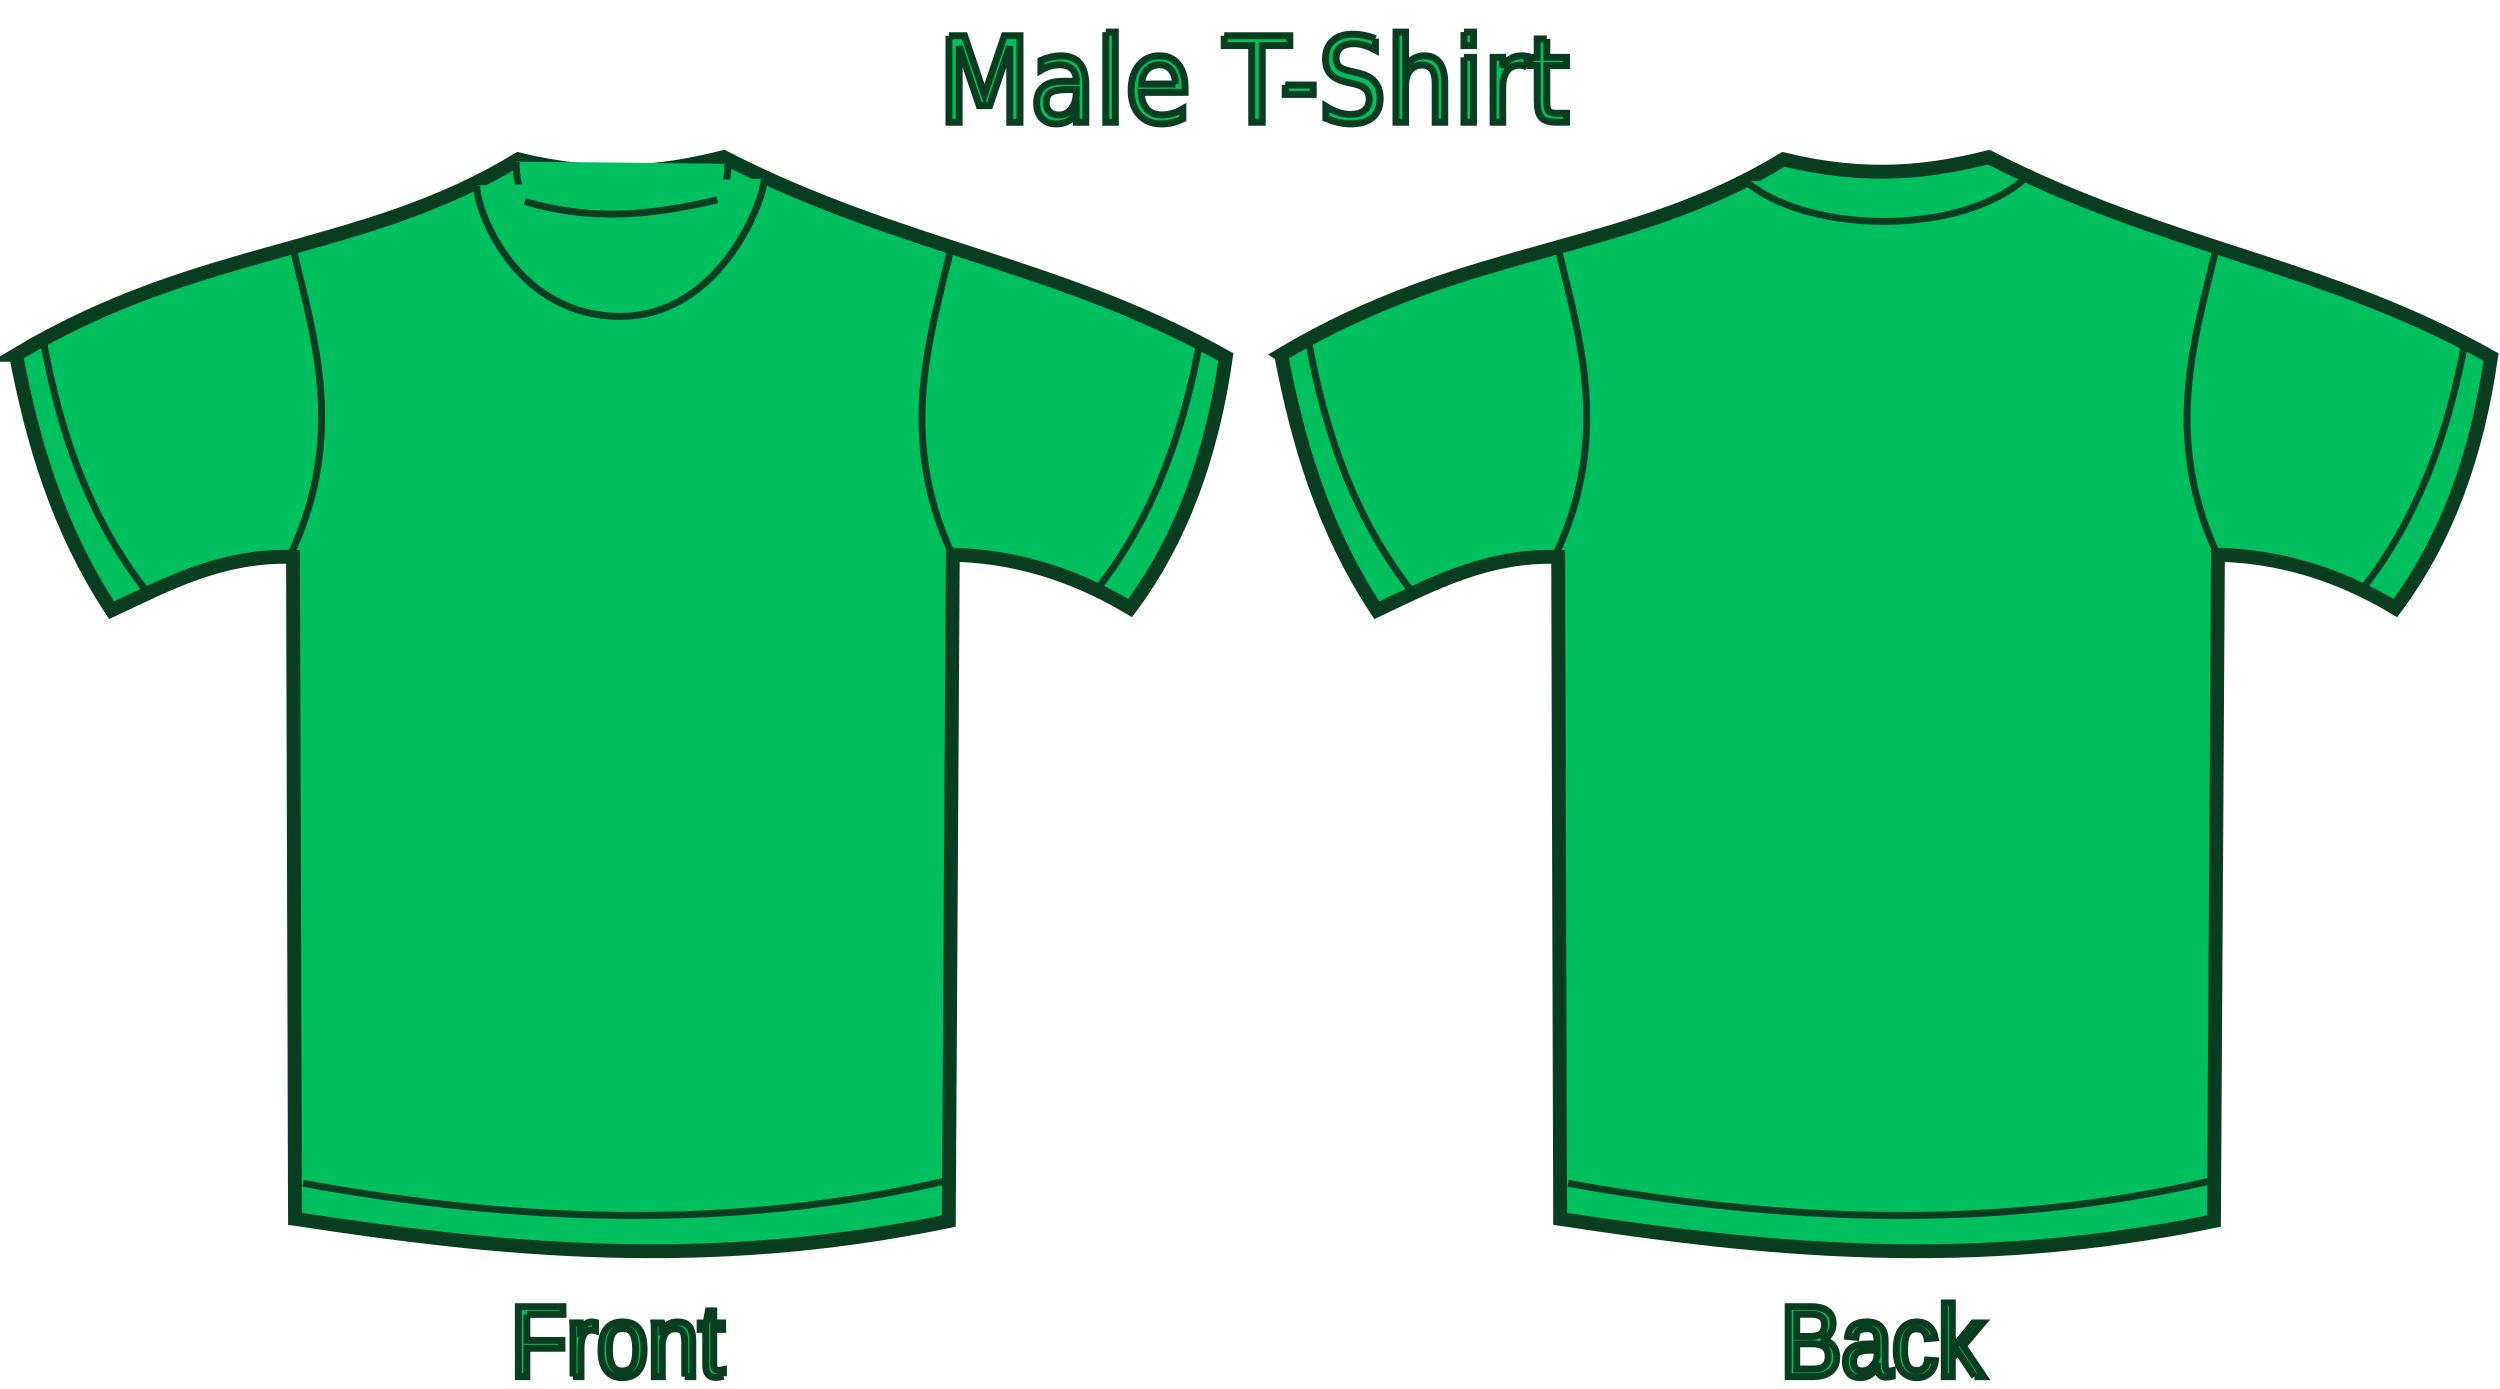 <?xml version="1.0"?><svg width="360" height="200" xmlns="http://www.w3.org/2000/svg">

 <g>
  <title>Layer 1</title>
  <g id="layer1">
   <g id="g3219" stroke="#000000">
    <path id="path2427" d="m2.295,51.093c26.799,-15.989 49.677,-14.37 72.333,-28.147c12.153,2.967 21.201,1.781 29.564,-0.32c25.661,13.164 48.223,15.275 72.333,28.786c-2.004,14.108 -6.417,26.298 -13.778,36.143c-8.93,-5.333 -17.38,-7.453 -25.546,-7.676l-0.574,95.954c-35.181,7.302 -65.001,4.147 -94.147,-0.32l-0.287,-95.314c-10.263,-0.332 -18.072,3.894 -26.12,7.676c-7.74,-11.76 -11.357,-24.176 -13.778,-36.782l-0,0z" stroke-miterlimit="4" stroke-width="2" stroke="#093d22" fill-rule="evenodd" fill="#00bf5f"/>
    <path id="path3199" d="m6.313,49.493c2.426,13.118 6.663,25.37 14.926,35.823" stroke-width="1px" stroke="#093d22" fill-rule="evenodd" fill="#00bf5f"/>
    <path id="path3203" d="m43.628,170.395c30.808,5.62 61.617,6.826 92.425,-0.32" stroke-width="1px" stroke="#093d22" fill-rule="evenodd" fill="#00bf5f"/>
    <path id="path3205" d="m74.34,23.266c-0.25,2.837 1.854,15.54 15.213,16.312c13.073,0.756 15.635,-14.079 15.213,-15.992" stroke-width="1px" stroke="#093d22" fill-rule="evenodd" fill="#00bf5f"/>
    <path d="m68.666,26.685c-0.25,2.837 5.01,18.443 20.092,18.871c15.369,0.436 21.663,-17.918 21.241,-19.831" id="path3207" stroke-width="1px" stroke="#093d22" fill-rule="evenodd" fill="#00bf5f"/>
    <path id="path3209" d="m75.578,29.023c9.352,2.726 17.614,2.141 27.73,-0.246" stroke-width="1px" stroke="#093d22" fill-rule="evenodd" fill="#00bf5f"/>
    <path id="path3213" d="m42.325,36.28c2.821,12.065 7.489,26.226 -0.287,43.179" stroke-width="1px" stroke="#093d22" fill-rule="evenodd" fill="#00bf5f"/>
    <path d="m136.751,36.527c-2.821,12.065 -7.489,26.227 0.287,43.179" id="path3215" stroke-width="1px" stroke="#093d22" fill-rule="evenodd" fill="#00bf5f"/>
    <path d="m172.793,49.174c-2.426,13.118 -6.663,25.37 -14.926,35.823" id="path3217" stroke-width="1px" stroke="#093d22" fill-rule="evenodd" fill="#00bf5f"/>
   </g>
   <g id="g3272" stroke="#000000">
    <path d="m184.475,51.093c26.799,-15.989 49.677,-14.37 72.333,-28.146c12.153,2.967 21.201,1.781 29.565,-0.32c25.661,13.164 48.223,15.275 72.333,28.786c-2.004,14.108 -6.417,26.298 -13.778,36.143c-8.93,-5.333 -17.38,-7.453 -25.546,-7.676l-0.574,95.954c-35.182,7.302 -65.001,4.147 -94.147,-0.32l-0.287,-95.314c-10.263,-0.332 -18.072,3.894 -26.12,7.676c-7.74,-11.76 -11.357,-24.176 -13.778,-36.782z" id="path3274" stroke-miterlimit="4" stroke-width="2" stroke="#093d22" fill-rule="evenodd" fill="#00bf5f"/>
    <path d="m188.494,49.493c2.426,13.118 6.663,25.37 14.926,35.823" id="path3276" stroke-width="1px" stroke="#093d22" fill-rule="evenodd" fill="#00bf5f"/>
    <path d="m225.808,170.395c30.808,5.62 61.617,6.826 92.425,-0.32" id="path3278" stroke-width="1px" stroke="#093d22" fill-rule="evenodd" fill="#00bf5f"/>
    <path d="m251.347,26.067c8.77,7.556 30.566,8.025 40.11,-0.246" id="path3284" stroke-width="1px" stroke="#093d22" fill-rule="evenodd" fill="#00bf5f"/>
    <path d="m224.505,36.28c2.821,12.065 7.489,26.226 -0.287,43.179" id="path3286" stroke-width="1px" stroke="#093d22" fill-rule="evenodd" fill="#00bf5f"/>
    <path id="path3288" d="m318.931,36.527c-2.821,12.065 -7.489,26.227 0.287,43.179" stroke-width="1px" stroke="#093d22" fill-rule="evenodd" fill="#00bf5f"/>
    <path id="path3290" d="m354.974,49.174c-2.426,13.118 -6.663,25.37 -14.926,35.823" stroke-width="1px" stroke="#093d22" fill-rule="evenodd" fill="#00bf5f"/>
   </g>
   <path stroke="#093d22" d="m136.651,5.149l2.254,0l2.853,8.477l2.868,-8.477l2.254,0l0,12.456l-1.475,0l0,-10.938l-2.883,8.543l-1.52,0l-2.883,-8.543l0,10.938l-1.467,0l0,-12.456m16.958,7.759c-1.113,0 -1.884,0.142 -2.314,0.425c-0.429,0.284 -0.644,0.768 -0.644,1.452c0,0.545 0.16,0.979 0.479,1.302c0.324,0.317 0.764,0.476 1.318,0.476c0.764,0 1.375,-0.3 1.834,-0.901c0.464,-0.606 0.696,-1.41 0.696,-2.411l0,-0.342l-1.37,0m2.748,-0.634l0,5.331l-1.378,0l0,-1.418c-0.314,0.567 -0.706,0.987 -1.175,1.26c-0.469,0.267 -1.043,0.4 -1.722,0.4c-0.859,0 -1.542,-0.267 -2.051,-0.801c-0.504,-0.54 -0.756,-1.26 -0.756,-2.161c0,-1.051 0.314,-1.844 0.943,-2.378c0.634,-0.534 1.577,-0.801 2.83,-0.801l1.932,0l0,-0.15c0,-0.706 -0.21,-1.251 -0.629,-1.635c-0.414,-0.389 -0.998,-0.584 -1.752,-0.584c-0.479,0 -0.946,0.064 -1.4,0.192c-0.454,0.128 -0.891,0.32 -1.31,0.576l0,-1.418c0.504,-0.217 0.993,-0.378 1.467,-0.484c0.474,-0.111 0.936,-0.167 1.385,-0.167c1.213,0 2.119,0.35 2.718,1.051c0.599,0.701 0.898,1.763 0.898,3.187m2.875,-7.651l1.378,0l0,12.982l-1.378,0l0,-12.982m11.425,7.926l0,0.751l-6.334,0c0.06,1.057 0.344,1.863 0.854,2.419c0.514,0.551 1.228,0.826 2.141,0.826c0.529,0 1.041,-0.072 1.535,-0.217c0.499,-0.145 0.993,-0.362 1.482,-0.651l0,1.452c-0.494,0.234 -1.001,0.412 -1.52,0.534c-0.519,0.122 -1.046,0.184 -1.58,0.184c-1.338,0 -2.398,-0.434 -3.182,-1.302c-0.779,-0.868 -1.168,-2.041 -1.168,-3.521c0,-1.53 0.369,-2.742 1.108,-3.638c0.744,-0.901 1.744,-1.352 3.002,-1.352c1.128,0 2.019,0.406 2.673,1.218c0.659,0.806 0.988,1.905 0.988,3.296m-1.378,-0.451c-0.01,-0.84 -0.222,-1.51 -0.636,-2.011c-0.409,-0.501 -0.953,-0.751 -1.632,-0.751c-0.769,0 -1.385,0.242 -1.849,0.726c-0.459,0.484 -0.724,1.165 -0.794,2.044l4.912,-0.008m7.001,-6.95l9.456,0l0,1.418l-3.968,0l0,11.038l-1.52,0l0,-11.038l-3.968,0l0,-1.418m8.79,7.092l4.036,0l0,1.368l-4.036,0l0,-1.368m12.998,-6.683l0,1.644c-0.574,-0.306 -1.116,-0.534 -1.625,-0.684c-0.509,-0.15 -1.001,-0.225 -1.475,-0.225c-0.824,0 -1.46,0.178 -1.909,0.534c-0.444,0.356 -0.666,0.862 -0.666,1.518c0,0.551 0.147,0.968 0.442,1.251c0.299,0.278 0.864,0.503 1.692,0.676l0.913,0.209c1.128,0.239 1.959,0.662 2.493,1.268c0.539,0.601 0.809,1.407 0.809,2.419c-0,1.207 -0.364,2.122 -1.093,2.745c-0.724,0.623 -1.787,0.934 -3.19,0.934c-0.529,0 -1.093,-0.067 -1.692,-0.2c-0.594,-0.133 -1.21,-0.331 -1.849,-0.592l0,-1.735c0.614,0.384 1.215,0.673 1.804,0.868c0.589,0.195 1.168,0.292 1.737,0.292c0.864,0 1.53,-0.189 1.999,-0.567c0.469,-0.378 0.704,-0.918 0.704,-1.619c0,-0.612 -0.17,-1.09 -0.509,-1.435c-0.334,-0.345 -0.886,-0.603 -1.655,-0.776l-0.921,-0.2c-1.128,-0.25 -1.944,-0.642 -2.448,-1.176c-0.504,-0.534 -0.756,-1.276 -0.756,-2.228c0,-1.101 0.347,-1.969 1.041,-2.603c0.699,-0.634 1.66,-0.951 2.883,-0.951c0.524,0 1.058,0.053 1.602,0.159c0.544,0.106 1.101,0.264 1.67,0.476m9.973,6.407l0,5.64l-1.378,0l0,-5.59c0,-0.884 -0.155,-1.546 -0.464,-1.986c-0.309,-0.439 -0.774,-0.659 -1.393,-0.659c-0.744,0 -1.33,0.264 -1.759,0.793c-0.429,0.528 -0.644,1.249 -0.644,2.161l0,5.281l-1.385,0l0,-12.982l1.385,0l0,5.089c0.329,-0.562 0.716,-0.982 1.161,-1.26c0.449,-0.278 0.966,-0.417 1.55,-0.417c0.963,0 1.692,0.334 2.186,1.001c0.494,0.662 0.741,1.638 0.741,2.928m2.763,-3.704l1.378,0l0,9.344l-1.378,0l0,-9.344m0,-3.638l1.378,0l0,1.944l-1.378,0l0,-1.944m9.112,5.073c-0.155,-0.1 -0.324,-0.172 -0.509,-0.217c-0.18,-0.05 -0.379,-0.075 -0.599,-0.075c-0.779,0 -1.378,0.284 -1.797,0.851c-0.414,0.562 -0.621,1.371 -0.621,2.428l0,4.922l-1.385,0l0,-9.344l1.385,0l0,1.452c0.289,-0.567 0.666,-0.987 1.131,-1.26c0.464,-0.278 1.028,-0.417 1.692,-0.417c0.095,0 0.2,0.008 0.314,0.025c0.115,0.011 0.242,0.031 0.382,0.058l0.008,1.577m2.823,-4.088l0,2.653l2.838,0l0,1.193l-2.838,0l0,5.073c0,0.762 0.092,1.251 0.277,1.468c0.19,0.217 0.572,0.325 1.146,0.325l1.415,0l0,1.285l-1.415,0c-1.063,0 -1.797,-0.22 -2.201,-0.659c-0.404,-0.445 -0.606,-1.251 -0.606,-2.419l0,-5.073l-1.011,0l0,-1.193l1.011,0l0,-2.653l1.385,0" id="text3455" stroke-width="1px" fill="#00bf5f"/>
   <path stroke="#093d22" d="m75.869,189.273l0,3.747l5.044,0l0,1.13l-5.044,0l0,4.083l-1.226,0l0,-10.076l6.424,0l0,1.116l-5.198,0m6.642,8.96l0,-5.935c0,-0.162 -0.002,-0.327 -0.006,-0.493c0,-0.172 -0.002,-0.336 -0.006,-0.493c-0.004,-0.157 -0.009,-0.305 -0.013,-0.443c-0.004,-0.138 -0.009,-0.262 -0.013,-0.372l1.091,0c0.004,0.11 0.009,0.236 0.013,0.379c0.009,0.138 0.015,0.281 0.019,0.429c0.009,0.148 0.013,0.291 0.013,0.429c0.004,0.133 0.006,0.248 0.006,0.343l0.026,0c0.081,-0.296 0.167,-0.551 0.257,-0.765c0.094,-0.219 0.203,-0.398 0.327,-0.536c0.124,-0.143 0.272,-0.248 0.443,-0.315c0.171,-0.072 0.379,-0.107 0.622,-0.107c0.094,0 0.184,0.01 0.27,0.029c0.086,0.014 0.152,0.029 0.199,0.043l0,1.18c-0.077,-0.024 -0.167,-0.041 -0.27,-0.05c-0.103,-0.014 -0.218,-0.021 -0.347,-0.021c-0.265,0 -0.492,0.067 -0.68,0.2c-0.184,0.133 -0.336,0.319 -0.456,0.558c-0.116,0.234 -0.201,0.515 -0.257,0.844c-0.056,0.324 -0.083,0.679 -0.083,1.066l0,4.033l-1.155,0m10.236,-3.876c-0,1.354 -0.267,2.362 -0.802,3.025c-0.535,0.663 -1.311,0.994 -2.33,0.994c-0.483,0 -0.916,-0.081 -1.296,-0.243c-0.381,-0.162 -0.704,-0.41 -0.969,-0.744c-0.261,-0.334 -0.462,-0.751 -0.603,-1.251c-0.137,-0.505 -0.205,-1.099 -0.205,-1.781c0,-2.67 1.037,-4.005 3.113,-4.005c0.539,0 1.003,0.083 1.393,0.25c0.394,0.167 0.714,0.417 0.963,0.751c0.252,0.334 0.439,0.751 0.558,1.251c0.12,0.501 0.18,1.085 0.18,1.752m-1.213,0c0,-0.601 -0.043,-1.097 -0.128,-1.487c-0.081,-0.391 -0.203,-0.703 -0.366,-0.937c-0.158,-0.234 -0.353,-0.396 -0.584,-0.486c-0.231,-0.095 -0.492,-0.143 -0.783,-0.143c-0.295,0 -0.563,0.05 -0.802,0.15c-0.235,0.095 -0.436,0.262 -0.603,0.501c-0.167,0.234 -0.295,0.546 -0.385,0.937c-0.086,0.391 -0.128,0.88 -0.128,1.466c0,0.601 0.047,1.099 0.141,1.495c0.094,0.391 0.222,0.703 0.385,0.937c0.167,0.234 0.362,0.398 0.584,0.493c0.227,0.095 0.473,0.143 0.738,0.143c0.295,0 0.563,-0.045 0.802,-0.136c0.24,-0.095 0.443,-0.26 0.61,-0.493c0.167,-0.234 0.295,-0.548 0.385,-0.944c0.09,-0.396 0.135,-0.894 0.135,-1.495m7.066,3.876l0,-4.906c-0,-0.377 -0.026,-0.691 -0.077,-0.944c-0.047,-0.253 -0.126,-0.455 -0.237,-0.608c-0.111,-0.157 -0.259,-0.267 -0.443,-0.329c-0.18,-0.067 -0.404,-0.1 -0.674,-0.1c-0.274,0 -0.522,0.055 -0.744,0.164c-0.218,0.105 -0.406,0.26 -0.565,0.465c-0.154,0.2 -0.274,0.451 -0.359,0.751c-0.086,0.296 -0.128,0.636 -0.128,1.023l0,4.484l-1.155,0l0,-6.086c0,-0.162 -0.002,-0.331 -0.006,-0.508c0,-0.181 -0.002,-0.35 -0.006,-0.508c-0.004,-0.162 -0.009,-0.3 -0.013,-0.415c-0.004,-0.114 -0.009,-0.188 -0.013,-0.222l1.091,0c0.004,0.024 0.009,0.088 0.013,0.193c0.004,0.105 0.009,0.226 0.013,0.365c0.009,0.133 0.015,0.272 0.019,0.415c0.004,0.138 0.006,0.255 0.006,0.35l0.019,0c0.111,-0.224 0.233,-0.427 0.366,-0.608c0.133,-0.181 0.287,-0.334 0.462,-0.458c0.175,-0.129 0.376,-0.226 0.603,-0.293c0.227,-0.072 0.49,-0.107 0.789,-0.107c0.385,0 0.717,0.052 0.995,0.157c0.278,0.105 0.507,0.267 0.687,0.486c0.18,0.219 0.31,0.503 0.391,0.851c0.086,0.343 0.128,0.753 0.128,1.23l0,5.156l-1.162,0m5.577,-0.057c-0.175,0.052 -0.355,0.093 -0.539,0.122c-0.18,0.033 -0.389,0.05 -0.629,0.05c-0.924,0 -1.386,-0.584 -1.386,-1.752l0,-5.163l-0.802,0l0,-0.937l0.847,0l0.34,-1.731l0.77,0l0,1.731l1.283,0l0,0.937l-1.283,0l0,4.884c0,0.372 0.053,0.634 0.16,0.787c0.111,0.148 0.302,0.222 0.571,0.222c0.111,0 0.218,-0.01 0.321,-0.029c0.107,-0.019 0.222,-0.043 0.347,-0.071l0,0.951" id="text3463" stroke-width="1px" fill="#00bf5f"/>
   <path stroke="#093d22" d="m264.496,195.395c0,0.51 -0.09,0.946 -0.27,1.309c-0.18,0.358 -0.421,0.651 -0.725,0.88c-0.304,0.224 -0.657,0.389 -1.059,0.493c-0.402,0.105 -0.826,0.157 -1.271,0.157l-3.671,0l0,-10.076l3.286,0c0.501,0 0.948,0.048 1.341,0.143c0.394,0.091 0.727,0.236 1.001,0.436c0.274,0.2 0.481,0.455 0.623,0.765c0.145,0.305 0.218,0.672 0.218,1.101c0,0.281 -0.036,0.546 -0.109,0.794c-0.068,0.248 -0.175,0.474 -0.321,0.679c-0.141,0.2 -0.321,0.374 -0.539,0.522c-0.214,0.143 -0.464,0.25 -0.751,0.322c0.364,0.048 0.685,0.141 0.963,0.279c0.282,0.138 0.518,0.315 0.706,0.529c0.188,0.215 0.332,0.465 0.43,0.751c0.098,0.281 0.148,0.586 0.148,0.915m-1.758,-4.627c0,-0.543 -0.167,-0.932 -0.501,-1.166c-0.334,-0.234 -0.817,-0.35 -1.45,-0.35l-2.06,0l0,3.189l2.06,0c0.359,0 0.663,-0.038 0.911,-0.114c0.248,-0.081 0.449,-0.193 0.603,-0.336c0.154,-0.148 0.265,-0.324 0.334,-0.529c0.068,-0.205 0.103,-0.436 0.103,-0.694m0.52,4.52c0,-0.319 -0.053,-0.591 -0.16,-0.815c-0.103,-0.224 -0.252,-0.408 -0.449,-0.551c-0.197,-0.143 -0.434,-0.248 -0.712,-0.315c-0.274,-0.067 -0.582,-0.1 -0.924,-0.1l-2.285,0l0,3.633l2.381,0c0.312,0 0.599,-0.029 0.86,-0.086c0.265,-0.057 0.492,-0.157 0.68,-0.3c0.193,-0.143 0.342,-0.334 0.449,-0.572c0.107,-0.238 0.16,-0.536 0.16,-0.894m4.576,3.089c-0.697,0 -1.221,-0.205 -1.572,-0.615c-0.351,-0.41 -0.526,-0.973 -0.526,-1.688c0,-0.51 0.086,-0.927 0.257,-1.251c0.175,-0.329 0.402,-0.586 0.68,-0.772c0.282,-0.186 0.603,-0.315 0.963,-0.386c0.359,-0.072 0.725,-0.112 1.097,-0.122l1.559,-0.029l0,-0.422c0,-0.319 -0.03,-0.591 -0.09,-0.815c-0.06,-0.224 -0.152,-0.405 -0.276,-0.543c-0.124,-0.138 -0.28,-0.238 -0.468,-0.3c-0.184,-0.067 -0.402,-0.1 -0.655,-0.1c-0.222,0 -0.424,0.019 -0.603,0.057c-0.18,0.033 -0.336,0.098 -0.469,0.193c-0.133,0.091 -0.24,0.217 -0.321,0.379c-0.081,0.157 -0.135,0.358 -0.16,0.601l-1.207,-0.122c0.043,-0.305 0.124,-0.584 0.244,-0.837c0.12,-0.257 0.289,-0.479 0.507,-0.665c0.222,-0.186 0.498,-0.329 0.828,-0.429c0.334,-0.105 0.736,-0.157 1.206,-0.157c0.873,0 1.53,0.224 1.97,0.672c0.441,0.443 0.661,1.087 0.661,1.931l0,3.332c0,0.381 0.045,0.67 0.135,0.865c0.09,0.191 0.261,0.286 0.513,0.286c0.064,0 0.128,-0.005 0.193,-0.014c0.064,-0.01 0.126,-0.021 0.186,-0.036l0,0.801c-0.145,0.038 -0.291,0.067 -0.436,0.086c-0.141,0.019 -0.293,0.029 -0.456,0.029c-0.218,0 -0.406,-0.031 -0.565,-0.093c-0.154,-0.067 -0.28,-0.164 -0.379,-0.293c-0.098,-0.133 -0.173,-0.296 -0.225,-0.486c-0.051,-0.195 -0.083,-0.422 -0.096,-0.679l-0.039,0c-0.124,0.248 -0.261,0.472 -0.411,0.672c-0.145,0.2 -0.317,0.372 -0.513,0.515c-0.197,0.138 -0.421,0.246 -0.674,0.322c-0.248,0.076 -0.535,0.114 -0.86,0.114m0.263,-0.965c0.368,0 0.689,-0.074 0.963,-0.222c0.278,-0.153 0.507,-0.346 0.687,-0.579c0.184,-0.234 0.321,-0.489 0.411,-0.765c0.09,-0.277 0.135,-0.541 0.135,-0.794l0,-0.636l-1.264,0.029c-0.282,0.005 -0.552,0.029 -0.809,0.072c-0.252,0.038 -0.475,0.117 -0.667,0.236c-0.193,0.119 -0.347,0.286 -0.462,0.501c-0.111,0.215 -0.167,0.496 -0.167,0.844c0,0.42 0.101,0.744 0.302,0.973c0.205,0.229 0.496,0.343 0.873,0.343m6.161,-3.082c0,0.443 0.028,0.851 0.083,1.223c0.06,0.372 0.158,0.694 0.295,0.965c0.137,0.267 0.317,0.474 0.539,0.622c0.227,0.148 0.505,0.222 0.834,0.222c0.411,0 0.753,-0.124 1.027,-0.372c0.278,-0.248 0.449,-0.629 0.513,-1.144l1.168,0.086c-0.039,0.319 -0.122,0.627 -0.25,0.923c-0.128,0.296 -0.304,0.555 -0.526,0.779c-0.218,0.224 -0.486,0.405 -0.802,0.544c-0.317,0.133 -0.682,0.2 -1.097,0.2c-0.543,0 -1.005,-0.103 -1.386,-0.307c-0.381,-0.205 -0.691,-0.486 -0.931,-0.844c-0.235,-0.362 -0.406,-0.787 -0.513,-1.273c-0.107,-0.491 -0.16,-1.023 -0.16,-1.595c0,-0.52 0.038,-0.977 0.116,-1.373c0.077,-0.4 0.184,-0.748 0.321,-1.044c0.141,-0.3 0.306,-0.551 0.494,-0.751c0.188,-0.205 0.391,-0.367 0.61,-0.486c0.222,-0.124 0.456,-0.212 0.7,-0.265c0.244,-0.057 0.49,-0.086 0.738,-0.086c0.389,0 0.736,0.06 1.04,0.179c0.304,0.119 0.565,0.284 0.783,0.493c0.222,0.205 0.402,0.448 0.539,0.729c0.137,0.281 0.233,0.584 0.289,0.908l-1.187,0.1c-0.06,-0.429 -0.212,-0.77 -0.456,-1.023c-0.244,-0.253 -0.59,-0.379 -1.04,-0.379c-0.329,0 -0.605,0.062 -0.828,0.186c-0.218,0.119 -0.396,0.303 -0.533,0.551c-0.137,0.243 -0.235,0.551 -0.295,0.923c-0.056,0.372 -0.083,0.808 -0.083,1.309m10.069,3.905l-2.349,-3.533l-0.847,0.779l0,2.753l-1.155,0l0,-10.612l1.155,0l0,6.629l3.048,-3.754l1.354,0l-2.817,3.325l2.965,4.412l-1.354,0" id="text3467" stroke-width="1px" fill="#00bf5f"/>
  </g>
 </g>
</svg>